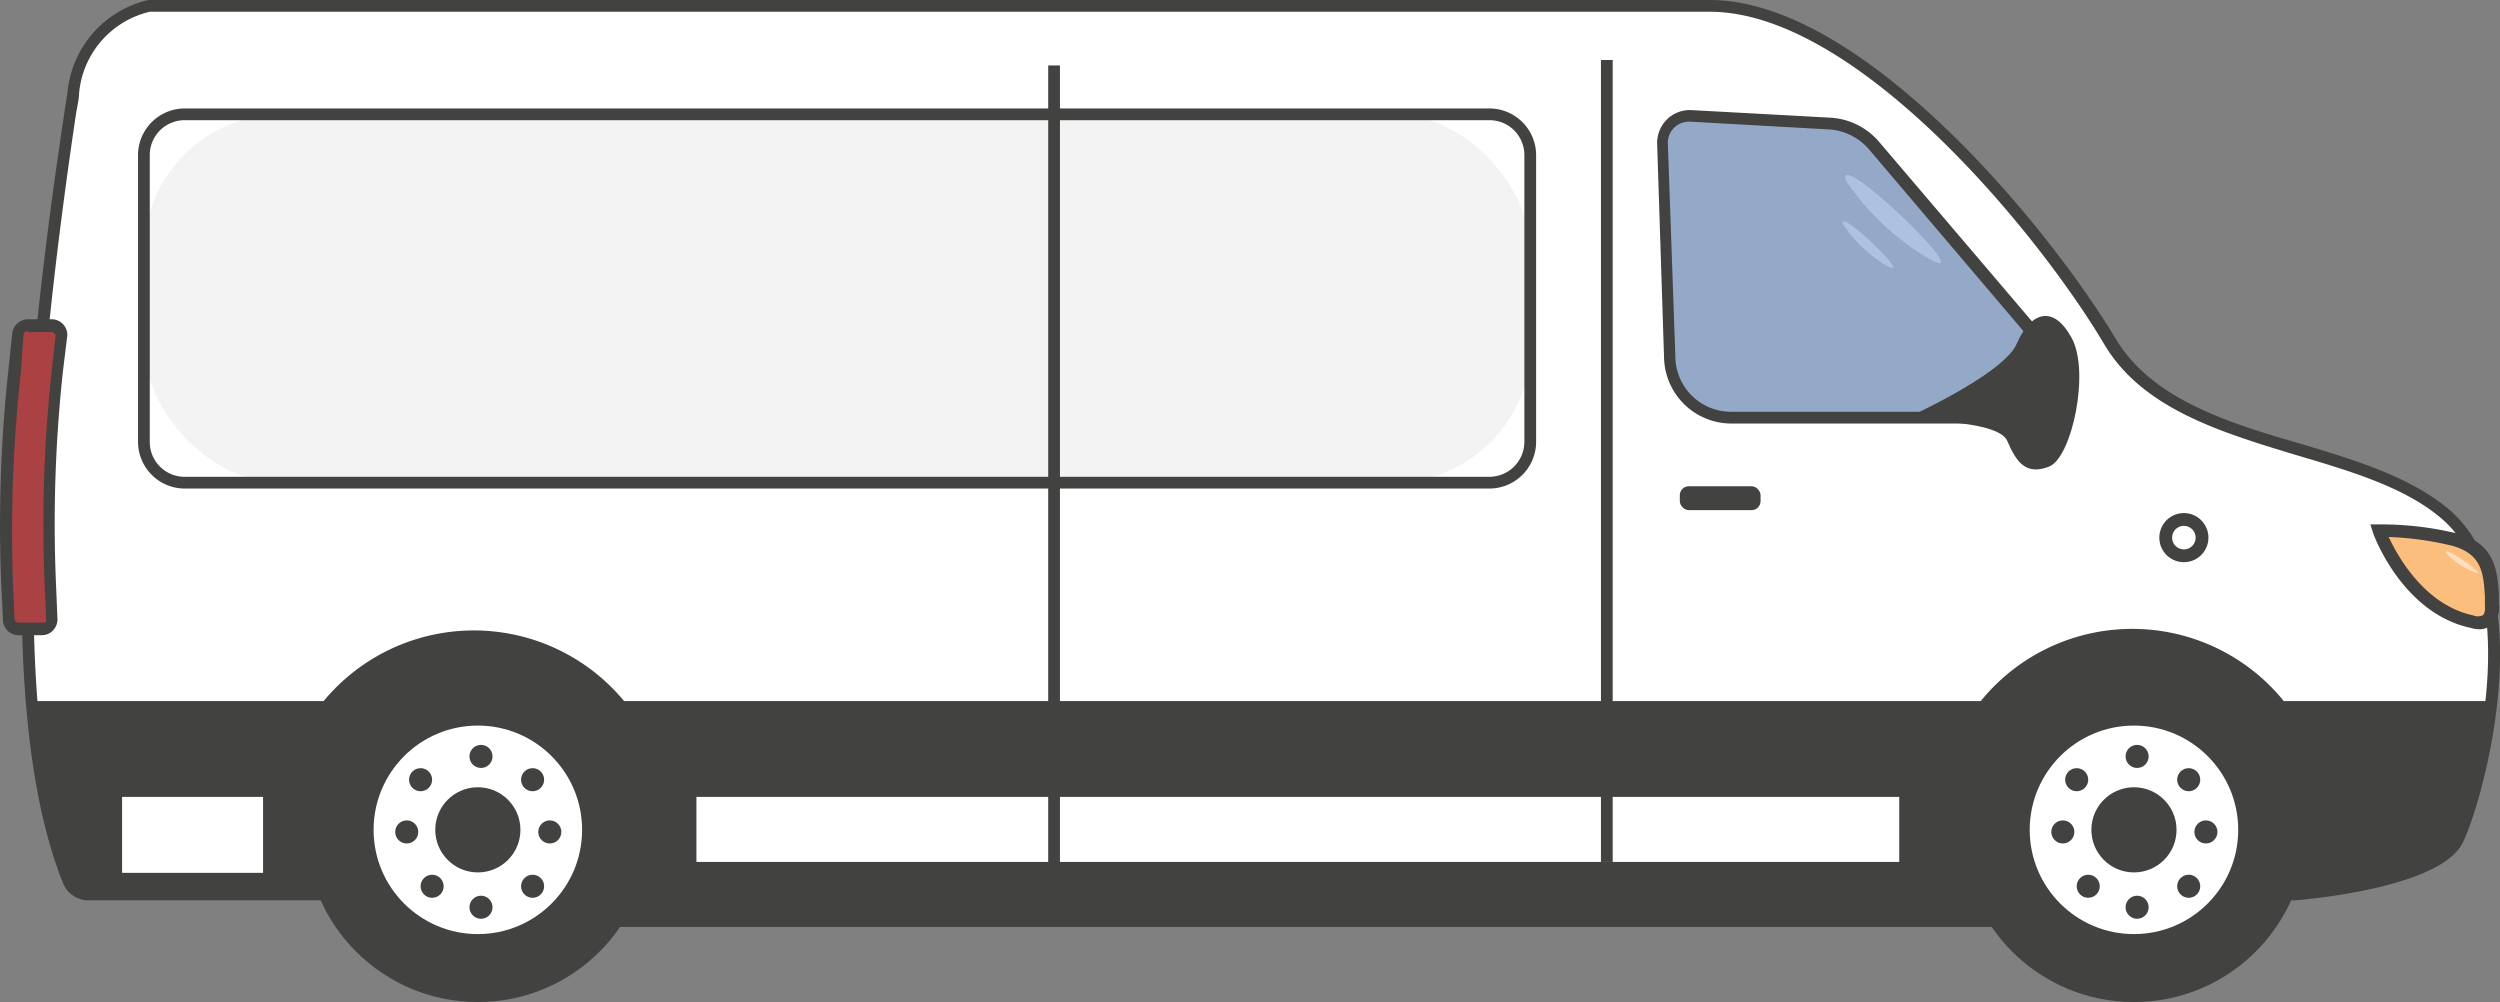 <svg xmlns="http://www.w3.org/2000/svg" viewBox="0 0 119.18 47.78"><rect x="0" y="0" width="119.18" height="47.78" fill="#808080" stroke="none"/><defs><style>.cls-1{fill:#fff;}.cls-2{fill:#424241;}.cls-3{fill:#f3f3f3;}.cls-4{fill:#94a8c7;}.cls-5{fill:#aa4142;}.cls-6{fill:#fbbe7c;}.cls-7{fill:#fddec0;}.cls-8{fill:#aec2e0;}</style></defs><title>Asset 58</title><g id="Layer_2" data-name="Layer 2"><g id="Layer_1-2" data-name="Layer 1"><path class="cls-1" d="M4.17,42.64H109.4s6.72-.52,7.75-2.58,3.61-11.88-.52-15.5-12.91-3.1-16-8.27S88.74.28,81.5.28H7.11A4.67,4.67,0,0,0,3.5,4.41C3,8-1,31.32,3.22,42A1,1,0,0,0,4.17,42.64Z"/><path class="cls-2" d="M4.17,42.92A1.31,1.31,0,0,1,3,42.09C.34,35.45.38,23.09,3.07,5.37c.06-.42.12-.75.15-1A5,5,0,0,1,7.07,0H81.5c7.31,0,16.2,10.88,19.36,16.15,1.71,2.86,5.32,4,8.8,5,2.63.79,5.34,1.61,7.16,3.2,4.37,3.83,1.52,13.95.58,15.83-1.09,2.19-7.7,2.72-8,2.74ZM7.14.56A4.39,4.39,0,0,0,3.77,4.45c0,.25-.08.58-.15,1C1,23.08.9,35.34,3.48,41.88a.75.75,0,0,0,.69.48H109.4c1.8-.14,6.71-.85,7.5-2.43.87-1.74,3.61-11.6-.45-15.16-1.73-1.51-4.26-2.27-7-3.08-3.59-1.09-7.29-2.2-9.12-5.25C97.27,11.26,88.57.56,81.5.56Z"/><path class="cls-2" d="M1.51,33.42H118.73s.12,6.78-3.44,8a27.3,27.3,0,0,1-9.66,1.22H95v1.55H29.07L14.86,42.64H4.27s-1,.68-1.8-3A50.8,50.8,0,0,1,1.51,33.42Z"/><circle class="cls-1" cx="104.11" cy="25.63" r="0.86"/><path class="cls-2" d="M104.11,26.8a1.17,1.17,0,1,1,1.17-1.17A1.17,1.17,0,0,1,104.11,26.8Zm0-1.73a.56.56,0,1,0,.56.56A.56.56,0,0,0,104.11,25.07Z"/><rect class="cls-2" x="80.08" y="23.18" width="3.85" height="1.14" rx="0.43"/><rect class="cls-3" x="6.86" y="5.45" width="66.12" height="17.56" rx="6.57"/><path class="cls-2" d="M71,23.29H8.8a2.23,2.23,0,0,1-2.22-2.23V7.39A2.23,2.23,0,0,1,8.8,5.17H71a2.23,2.23,0,0,1,2.23,2.22V21.06A2.23,2.23,0,0,1,71,23.29ZM8.8,5.73A1.66,1.66,0,0,0,7.14,7.39V21.06A1.66,1.66,0,0,0,8.8,22.73H71a1.67,1.67,0,0,0,1.67-1.67V7.39A1.66,1.66,0,0,0,71,5.73Z"/><path class="cls-2" d="M31.29,42.64a9.3,9.3,0,1,0-18-3.36,9.12,9.12,0,0,0,.63,3.36Z"/><path class="cls-2" d="M110.32,42.64a9.12,9.12,0,0,0,.63-3.36,9.3,9.3,0,1,0-18.6,0A9.12,9.12,0,0,0,93,42.64Z"/><rect class="cls-1" x="5.82" y="37.99" width="6.72" height="3.62"/><rect class="cls-1" x="33.2" y="37.99" width="57.34" height="3.1"/><path class="cls-4" d="M95.54,19.91h-13a2.94,2.94,0,0,1-2.93-2.83L79.23,6.86A1.3,1.3,0,0,1,80.6,5.52l6.61.37a3,3,0,0,1,2.09,1l7.93,9.31A2.22,2.22,0,0,1,95.54,19.91Z"/><path class="cls-2" d="M95.54,20.19h-13a3.21,3.21,0,0,1-3.21-3.1L79,6.87a1.58,1.58,0,0,1,.47-1.18,1.56,1.56,0,0,1,1.19-.44l6.61.36a3.3,3.3,0,0,1,2.3,1.14l7.93,9.31a2.51,2.51,0,0,1-1.91,4.13ZM80.52,5.8a1,1,0,0,0-.71.29,1,1,0,0,0-.3.76l.36,10.22a2.65,2.65,0,0,0,2.65,2.56h13A1.94,1.94,0,0,0,97,16.42L89.09,7.11a2.74,2.74,0,0,0-1.9-.94L80.58,5.8Z"/><path class="cls-2" d="M90.63,20.05s4.86-2.16,5.51-3.66,1.73-1.91,2.62-.28,0,5.71-1.07,6.13-1.54-.14-2-1.22S90.63,20.05,90.63,20.05Z"/><path class="cls-5" d="M2,30,.86,30a.47.47,0,0,1-.45-.47L.34,27.86A66.68,66.68,0,0,1,.68,17.67L.86,16a.47.47,0,0,1,.48-.45l1.14,0a.46.46,0,0,1,.45.48l-.18,1.65a65.43,65.43,0,0,0-.34,10.19l.07,1.7A.46.46,0,0,1,2,30Z"/><path class="cls-2" d="M2,30.28H2l-1.14,0a.74.74,0,0,1-.72-.76L.06,27.87A68.56,68.56,0,0,1,.4,17.64l.18-1.72a.76.76,0,0,1,.77-.7l1.14,0a.75.75,0,0,1,.72.77L3,17.7a67.45,67.45,0,0,0-.33,10.15l.07,1.69a.76.76,0,0,1-.24.54A.7.7,0,0,1,2,30.28Zm-.7-14.5a.19.19,0,0,0-.18.18L1,17.7A68.8,68.8,0,0,0,.62,27.85l.07,1.62a.19.19,0,0,0,.18.21l1.14,0a.19.19,0,0,0,.13,0,.16.16,0,0,0,.06-.12l-.07-1.68a67.25,67.25,0,0,1,.34-10.23L2.65,16a.19.19,0,0,0-.17-.17l-1.15,0Z"/><rect class="cls-2" x="76.32" y="2.86" width="0.56" height="38.23"/><rect class="cls-2" x="49.97" y="3.12" width="0.56" height="38.23"/><path class="cls-6" d="M113.41,25.29s1.33,3.67,4.44,4.33c0,0,1.11.4,1-.82s0-2.62-1.82-3.09A15.39,15.39,0,0,0,113.41,25.29Z"/><path class="cls-2" d="M118.23,30a1.62,1.62,0,0,1-.46-.07c-3.23-.7-4.59-4.37-4.64-4.52L113,25h.43a15.38,15.38,0,0,1,3.7.43c1.84.46,1.93,1.84,2,2.95l0,.41a1.1,1.1,0,0,1-.34,1A.94.94,0,0,1,118.23,30Zm-4.35-4.39c.44.95,1.73,3.23,4,3.72h0a.58.58,0,0,0,.48,0c.09-.07.12-.24.1-.49l0-.42c-.07-1.1-.14-2-1.55-2.4A15,15,0,0,0,113.88,25.6Z"/><path class="cls-7" d="M116.62,26.37a3.57,3.57,0,0,0,1.35.91C118.75,27.57,116.39,25.91,116.62,26.37Z"/><path class="cls-8" d="M88,8.61A12.29,12.29,0,0,0,92,12.36C94.48,13.73,87.44,6.93,88,8.61Z"/><path class="cls-8" d="M87.86,10.69a6.36,6.36,0,0,0,2.12,2C91.26,13.37,87.57,9.81,87.86,10.69Z"/><circle class="cls-2" cx="22.78" cy="39.56" r="8.21"/><circle class="cls-1" cx="22.78" cy="39.56" r="4.97"/><circle class="cls-2" cx="22.78" cy="39.56" r="2.03"/><circle class="cls-2" cx="22.93" cy="36.06" r="0.55"/><circle class="cls-2" cx="25.39" cy="37.17" r="0.55"/><circle class="cls-2" cx="26.21" cy="39.66" r="0.55"/><circle class="cls-2" cx="25.39" cy="42.25" r="0.55"/><circle class="cls-2" cx="22.93" cy="43.25" r="0.55"/><circle class="cls-2" cx="20.6" cy="42.25" r="0.55"/><circle class="cls-2" cx="19.39" cy="39.66" r="0.55"/><circle class="cls-2" cx="20.05" cy="37.17" r="0.55"/><circle class="cls-2" cx="101.73" cy="39.56" r="8.21"/><circle class="cls-1" cx="101.73" cy="39.56" r="4.97"/><circle class="cls-2" cx="101.73" cy="39.56" r="2.03"/><circle class="cls-2" cx="101.88" cy="36.06" r="0.55"/><circle class="cls-2" cx="104.34" cy="37.17" r="0.55"/><circle class="cls-2" cx="105.16" cy="39.66" r="0.55"/><circle class="cls-2" cx="104.34" cy="42.25" r="0.55"/><circle class="cls-2" cx="101.88" cy="43.25" r="0.55"/><circle class="cls-2" cx="99.55" cy="42.25" r="0.55"/><circle class="cls-2" cx="98.34" cy="39.66" r="0.55"/><circle class="cls-2" cx="99" cy="37.17" r="0.55"/></g></g></svg>